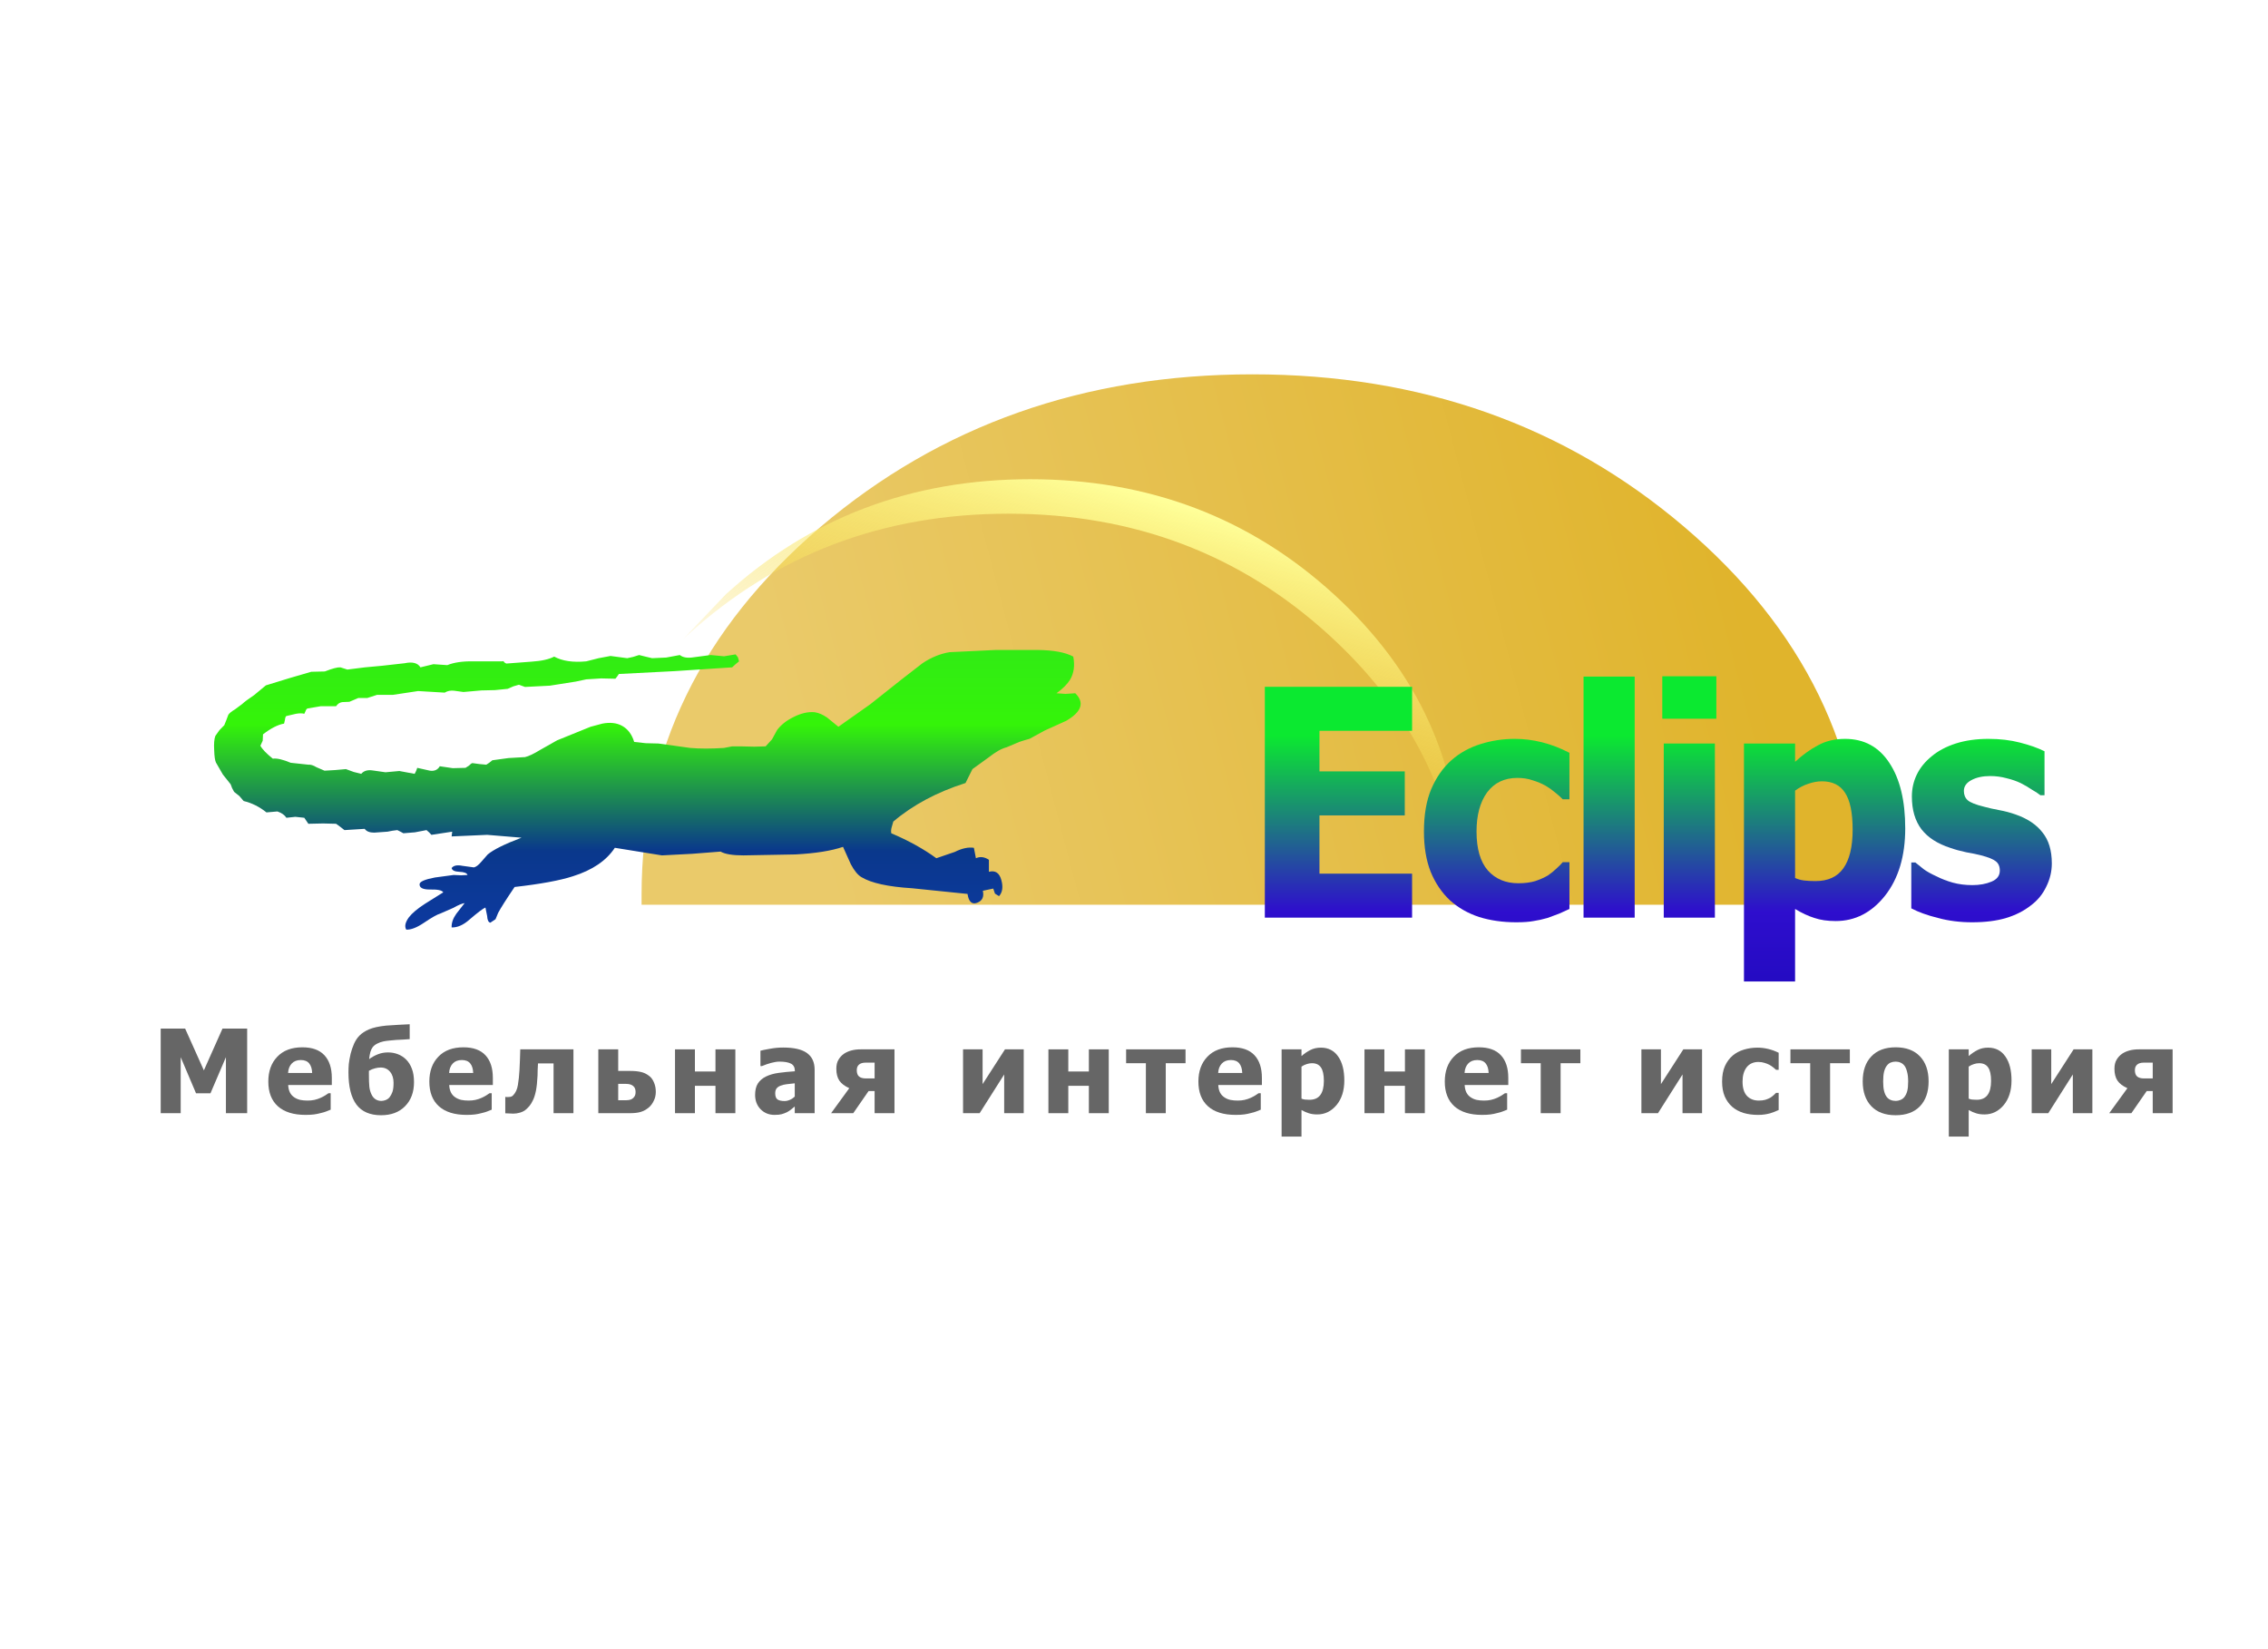 <?xml version="1.0" encoding="UTF-8"?> <svg xmlns="http://www.w3.org/2000/svg" xmlns:xlink="http://www.w3.org/1999/xlink" version="1.1" id="Layer_1" width="550px" height="400px" xml:space="preserve"> <filter id="filter5" x="-0.55" y="-0.55" width="2.303" height="2.334"> <feFlood result="black"></feFlood> <feComponentTransfer in="SourceGraphic"> <feFuncR type="linear" slope="0"></feFuncR> <feFuncG type="linear" slope="0"></feFuncG> <feFuncB type="linear" slope="0"></feFuncB> </feComponentTransfer> <feGaussianBlur stdDeviation="2 2"></feGaussianBlur> <feComposite in2="black" operator="arithmetic" k2="-1" k3="1"></feComposite> <feComponentTransfer result="1"> <feFuncR type="linear"></feFuncR> <feFuncG type="linear"></feFuncG> <feFuncB type="linear"></feFuncB> <feFuncA type="linear" slope="1"></feFuncA> </feComponentTransfer> <feComposite result="2" in="1" in2="SourceGraphic" operator="atop"></feComposite> <feComponentTransfer in="2"> <feFuncR type="linear" slope="0"></feFuncR> <feFuncG type="linear" slope="0"></feFuncG> <feFuncB type="linear" slope="0"></feFuncB> </feComponentTransfer> <feGaussianBlur stdDeviation="0.6 0.6"></feGaussianBlur> <feOffset dx="7.071" dy="7.071"></feOffset> <feComponentTransfer result="3"> <feFuncR type="linear"></feFuncR> <feFuncG type="linear"></feFuncG> <feFuncB type="linear"></feFuncB> <feFuncA type="linear" slope="0.301"></feFuncA> </feComponentTransfer> <feComposite result="4" in="2" in2="3" operator="over"></feComposite> </filter> <g style="filter:url(#filter5);"> <g id="PathID_1" transform="matrix(2.188, 0, 0, 2.188, 296.75, 148.05)" opacity="1"> <linearGradient id="LinearGradID_1" gradientUnits="userSpaceOnUse" gradientTransform="matrix(0.08, -0.021, 0.021, 0.08, 0, 0)" spreadMethod="pad" x1="-819.2" y1="0" x2="819.2" y2="0"> <stop offset="0.114" style="stop-color:#EACA6A;stop-opacity:1"></stop> <stop offset="0.894" style="stop-color:#E0B42C;stop-opacity:1"></stop> </linearGradient> <path style="fill:url(#LinearGradID_1) " d="M67.55 29.4L-67.75 29.4L-67.75 28.3Q-67.75 4.45 -47.9 -12.5Q-28 -29.4 -0.05 -29.4Q27.95 -29.4 47.8 -12.5Q67.7 4.45 67.7 28.3L67.55 29.4"></path> </g> <g id="PathID_2" transform="matrix(2.188, 0, 0, 2.188, 296.75, 148.05)" opacity="1"> </g> </g> <g id="PathID_3" transform="matrix(1.742, 0, 0, 1.742, 259.85, 164.75)" opacity="1"> <linearGradient id="LinearGradID_2" gradientUnits="userSpaceOnUse" gradientTransform="matrix(0.01, -0.043, 0.069, 0.02, -2.05, 8.35)" spreadMethod="pad" x1="-819.2" y1="0" x2="819.2" y2="0"> <stop offset="0.408" style="stop-color:#F4CC2F;stop-opacity:0"></stop> <stop offset="1" style="stop-color:#FFFF99;stop-opacity:1"></stop> </linearGradient> <path style="fill:url(#LinearGradID_2) " d="M-54.1 -5.55L-48.15 -11.8Q-30.55 -27.85 -5.75 -27.85Q19 -27.85 36.55 -11.8Q54.15 4.3 54.15 26.9L54.1 27.85Q51.75 8.35 35.85 -6.15Q17.35 -23.05 -8.8 -23.05Q-34.9 -23.05 -53.45 -6.15L-54.1 -5.55"></path> </g> <g id="PathID_4" transform="matrix(1.742, 0, 0, 1.742, 259.85, 164.75)" opacity="1"> </g> <g id="PathID_5" transform="matrix(0.551, 0, 0, 0.551, 36.85, 270)" opacity="1"> <path style="fill:#666666;fill-opacity:1" d="M41.9 0L32.55 0L32.55 -24.65L25.75 -8.75L19.4 -8.75L12.65 -24.65L12.65 0L3.85 0L3.85 -37.25L14.6 -37.25L22.85 -18.85L31.05 -37.25L41.9 -37.25L41.9 0"></path> </g> <g id="PathID_6" transform="matrix(0.551, 0, 0, 0.551, 36.85, 270)" opacity="1"> </g> <g id="PathID_7" transform="matrix(0.551, 0, 0, 0.551, 64.35, 270)" opacity="1"> <path style="fill:#666666;fill-opacity:1" d="M17.7 0.75Q9.75 0.75 5.5 -3.05Q1.3 -6.85 1.3 -13.9Q1.3 -20.75 5.25 -24.85Q9.2 -29 16.3 -29Q22.75 -29 26 -25.5Q29.25 -22 29.25 -15.55L29.25 -12.4L10.05 -12.4Q10.15 -10.4 10.85 -9.05Q11.55 -7.75 12.7 -7Q13.85 -6.2 15.35 -5.85Q16.85 -5.55 18.6 -5.55Q20.15 -5.55 21.6 -5.85Q23.1 -6.2 24.3 -6.75Q25.4 -7.25 26.3 -7.8L27.8 -8.8L28.75 -8.8L28.75 -1.55L26.75 -0.75Q25.9 -0.4 24.35 -0.05Q22.9 0.35 21.4 0.55Q19.9 0.75 17.7 0.75M20.6 -17.7Q20.5 -20.45 19.3 -21.9Q18.1 -23.4 15.6 -23.4Q13.05 -23.4 11.6 -21.85Q10.15 -20.3 10 -17.7L20.6 -17.7"></path> </g> <g id="PathID_8" transform="matrix(0.551, 0, 0, 0.551, 64.35, 270)" opacity="1"> </g> <g id="PathID_9" transform="matrix(0.551, 0, 0, 0.551, 83.4, 270)" opacity="1"> <path style="fill:#666666;fill-opacity:1" d="M27.4 -23.6Q29 -22 29.9 -19.6Q30.85 -17.2 30.85 -13.65Q30.85 -7.05 26.9 -3.05Q23 0.9 16.35 0.9Q9.05 0.9 5.5 -3.8Q2 -8.55 2 -17.95Q2 -19.8 2.15 -21.65Q2.35 -23.5 2.95 -26.15Q3.5 -28.35 4.45 -30.55Q5.45 -32.75 6.85 -34.15Q8.4 -35.75 11.05 -36.9Q13.75 -38.05 18.55 -38.55Q20.85 -38.75 23.95 -38.9L28.95 -39.15L28.95 -32.6L26.05 -32.4L23.05 -32.25L20.3 -32Q18.6 -31.85 17.4 -31.6Q15.95 -31.3 14.7 -30.65Q13.45 -30.05 12.65 -29.05Q12.05 -28.25 11.65 -26.95Q11.3 -25.7 11.1 -23.8Q12.95 -25.15 15 -25.95Q17.05 -26.75 19.4 -26.75Q21.75 -26.75 23.8 -25.95Q25.85 -25.15 27.4 -23.6M20.05 -6.95Q20.85 -7.95 21.35 -9.35Q21.85 -10.75 21.85 -13.35Q21.85 -16.4 20.3 -18.25Q18.75 -20.1 16.2 -20.1Q15 -20.1 13.7 -19.75Q12.4 -19.45 11 -18.65L11 -17.95L11 -17.1Q11 -13.5 11.2 -11.6Q11.4 -9.75 12.2 -8.15Q12.85 -6.8 13.95 -6.1Q15.05 -5.4 16.5 -5.4Q17.3 -5.4 18.3 -5.75Q19.35 -6.15 20.05 -6.95"></path> </g> <g id="PathID_10" transform="matrix(0.551, 0, 0, 0.551, 83.4, 270)" opacity="1"> </g> <g id="PathID_11" transform="matrix(0.551, 0, 0, 0.551, 103.4, 270)" opacity="1"> <path style="fill:#666666;fill-opacity:1" d="M17.7 0.75Q9.75 0.75 5.5 -3.05Q1.3 -6.85 1.3 -13.9Q1.3 -20.75 5.25 -24.85Q9.2 -29 16.3 -29Q22.75 -29 26 -25.5Q29.25 -22 29.25 -15.55L29.25 -12.4L10.05 -12.4Q10.15 -10.4 10.85 -9.05Q11.55 -7.75 12.7 -7Q13.85 -6.2 15.35 -5.85Q16.85 -5.55 18.6 -5.55Q20.15 -5.55 21.6 -5.85Q23.1 -6.2 24.3 -6.75Q25.4 -7.25 26.3 -7.8L27.8 -8.8L28.75 -8.8L28.75 -1.55L26.75 -0.75Q25.9 -0.4 24.35 -0.05Q22.9 0.35 21.4 0.55Q19.9 0.75 17.7 0.75M20.6 -17.7Q20.5 -20.45 19.3 -21.9Q18.1 -23.4 15.6 -23.4Q13.05 -23.4 11.6 -21.85Q10.15 -20.3 10 -17.7L20.6 -17.7"></path> </g> <g id="PathID_12" transform="matrix(0.551, 0, 0, 0.551, 103.4, 270)" opacity="1"> </g> <g id="PathID_13" transform="matrix(0.551, 0, 0, 0.551, 122.45, 270)" opacity="1"> <path style="fill:#666666;fill-opacity:1" d="M30.15 0L21.4 0L21.4 -21.9L14.55 -21.9L14.4 -18.95L14.35 -16.5Q14.15 -12.45 13.65 -9.9Q13.15 -7.4 12.35 -5.75Q11.6 -4.15 10.8 -3.2Q10.05 -2.3 9.1 -1.5Q8.25 -0.75 6.65 -0.25Q5.05 0.2 3.7 0.2L1.45 0.1L0.15 0.05L0.15 -7.15L0.4 -7.15L0.7 -7.1L1.2 -7.1L2.45 -7.2Q3.1 -7.35 3.5 -7.75Q5.25 -9.5 5.7 -12.4Q6.2 -15.35 6.4 -19L6.6 -23.4L6.75 -28.1L30.15 -28.1L30.15 0"></path> </g> <g id="PathID_14" transform="matrix(0.551, 0, 0, 0.551, 122.45, 270)" opacity="1"> </g> <g id="PathID_15" transform="matrix(0.551, 0, 0, 0.551, 143.25, 270)" opacity="1"> <path style="fill:#666666;fill-opacity:1" d="M28.65 -9.4Q28.65 -7.25 27.75 -5.45Q26.9 -3.65 25.55 -2.5Q23.85 -1.1 22 -0.55Q20.2 0 17.15 0L3.35 0L3.35 -28.1L12.1 -28.1L12.1 -18.6L17.2 -18.6Q20.2 -18.6 22.05 -18.15Q23.95 -17.75 25.6 -16.5Q27.1 -15.4 27.85 -13.5Q28.65 -11.65 28.65 -9.4M19 -7Q19.45 -7.55 19.6 -8.1Q19.75 -8.7 19.75 -9.35Q19.75 -11.15 18.65 -12Q17.6 -12.9 15.55 -12.9L12.1 -12.9L12.1 -5.7L15.55 -5.7Q16.9 -5.7 17.75 -6.05Q18.6 -6.45 19 -7"></path> </g> <g id="PathID_16" transform="matrix(0.551, 0, 0, 0.551, 143.25, 270)" opacity="1"> </g> <g id="PathID_17" transform="matrix(0.551, 0, 0, 0.551, 161.85, 270)" opacity="1"> <path style="fill:#666666;fill-opacity:1" d="M29.9 0L21.15 0L21.15 -12.05L12.1 -12.05L12.1 0L3.35 0L3.35 -28.1L12.1 -28.1L12.1 -18.35L21.15 -18.35L21.15 -28.1L29.9 -28.1L29.9 0"></path> </g> <g id="PathID_18" transform="matrix(0.551, 0, 0, 0.551, 161.85, 270)" opacity="1"> </g> <g id="PathID_19" transform="matrix(0.551, 0, 0, 0.551, 182.4, 270)" opacity="1"> <path style="fill:#666666;fill-opacity:1" d="M18.75 -7.3L18.75 -13.15L15.15 -12.75Q13.8 -12.6 12.5 -12.1Q11.4 -11.7 10.75 -10.9Q10.15 -10.1 10.15 -8.75Q10.15 -6.8 11.15 -6.05Q12.2 -5.35 14.25 -5.35Q15.4 -5.35 16.55 -5.85Q17.75 -6.35 18.75 -7.3M18.75 -2.95L17.1 -1.6Q16.4 -1 15.25 -0.4Q14.05 0.15 12.95 0.45Q11.85 0.75 9.85 0.75Q6.15 0.75 3.7 -1.75Q1.3 -4.25 1.3 -8.05Q1.3 -11.15 2.5 -13.05Q3.75 -15 6.1 -16.15Q8.45 -17.3 11.7 -17.75Q15 -18.2 18.8 -18.45L18.8 -18.6Q18.8 -20.9 17.1 -21.8Q15.4 -22.7 12 -22.7Q10.45 -22.7 8.4 -22.15Q6.35 -21.6 4.35 -20.75L3.65 -20.75L3.65 -27.5Q4.9 -27.85 7.8 -28.35Q10.7 -28.9 13.65 -28.9Q20.85 -28.9 24.15 -26.45Q27.5 -24.05 27.5 -19.1L27.5 0L18.75 0L18.75 -2.95"></path> </g> <g id="PathID_20" transform="matrix(0.551, 0, 0, 0.551, 182.4, 270)" opacity="1"> </g> <g id="PathID_21" transform="matrix(0.551, 0, 0, 0.551, 201.6, 270)" opacity="1"> <path style="fill:#666666;fill-opacity:1" d="M27.8 0L19.05 0L19.05 -9.75L16.4 -9.75L9.65 0L-0.1 0L7.9 -11Q4.9 -12.35 3.55 -14.3Q2.2 -16.3 2.2 -19.55Q2.2 -21.9 3.1 -23.45Q4 -25.05 5.55 -26.15Q6.95 -27.1 8.8 -27.6Q10.65 -28.1 12.95 -28.1L27.8 -28.1L27.8 0M19.05 -15.3L19.05 -22.25L15.05 -22.25Q13.2 -22.25 12.2 -21.4Q11.2 -20.55 11.2 -18.95Q11.2 -17 12.2 -16.15Q13.2 -15.3 15.2 -15.3L19.05 -15.3"></path> </g> <g id="PathID_22" transform="matrix(0.551, 0, 0, 0.551, 201.6, 270)" opacity="1"> </g> <g id="PathID_23" transform="matrix(0.551, 0, 0, 0.551, 231.7, 270)" opacity="1"> <path style="fill:#666666;fill-opacity:1" d="M30.05 0L21.45 0L21.45 -17.05L10.65 0L3.35 0L3.35 -28.1L11.95 -28.1L11.95 -12.8L21.8 -28.1L30.05 -28.1L30.05 0"></path> </g> <g id="PathID_24" transform="matrix(0.551, 0, 0, 0.551, 231.7, 270)" opacity="1"> </g> <g id="PathID_25" transform="matrix(0.551, 0, 0, 0.551, 252.4, 270)" opacity="1"> <path style="fill:#666666;fill-opacity:1" d="M29.9 0L21.15 0L21.15 -12.05L12.1 -12.05L12.1 0L3.35 0L3.35 -28.1L12.1 -28.1L12.1 -18.35L21.15 -18.35L21.15 -28.1L29.9 -28.1L29.9 0"></path> </g> <g id="PathID_26" transform="matrix(0.551, 0, 0, 0.551, 252.4, 270)" opacity="1"> </g> <g id="PathID_27" transform="matrix(0.551, 0, 0, 0.551, 272.95, 270)" opacity="1"> <path style="fill:#666666;fill-opacity:1" d="M26.4 -22L17.7 -22L17.7 0L8.95 0L8.95 -22L0.25 -22L0.25 -28.1L26.4 -28.1L26.4 -22"></path> </g> <g id="PathID_28" transform="matrix(0.551, 0, 0, 0.551, 272.95, 270)" opacity="1"> </g> <g id="PathID_29" transform="matrix(0.551, 0, 0, 0.551, 289.9, 270)" opacity="1"> <path style="fill:#666666;fill-opacity:1" d="M17.7 0.75Q9.75 0.75 5.5 -3.05Q1.3 -6.85 1.3 -13.9Q1.3 -20.75 5.25 -24.85Q9.2 -29 16.3 -29Q22.75 -29 26 -25.5Q29.25 -22 29.25 -15.55L29.25 -12.4L10.05 -12.4Q10.15 -10.4 10.85 -9.05Q11.55 -7.75 12.7 -7Q13.85 -6.2 15.35 -5.85Q16.85 -5.55 18.6 -5.55Q20.15 -5.55 21.6 -5.85Q23.1 -6.2 24.3 -6.75Q25.4 -7.25 26.3 -7.8L27.8 -8.8L28.75 -8.8L28.75 -1.55L26.75 -0.75Q25.9 -0.4 24.35 -0.05Q22.9 0.35 21.4 0.55Q19.9 0.75 17.7 0.75M20.6 -17.7Q20.5 -20.45 19.3 -21.9Q18.1 -23.4 15.6 -23.4Q13.05 -23.4 11.6 -21.85Q10.15 -20.3 10 -17.7L20.6 -17.7"></path> </g> <g id="PathID_30" transform="matrix(0.551, 0, 0, 0.551, 289.9, 270)" opacity="1"> </g> <g id="PathID_31" transform="matrix(0.551, 0, 0, 0.551, 308.95, 270)" opacity="1"> <path style="fill:#666666;fill-opacity:1" d="M30.95 -14.4Q30.95 -7.7 27.5 -3.55Q24.05 0.55 19.05 0.55Q16.95 0.55 15.4 0.05Q13.85 -0.4 12.1 -1.4L12.1 10.3L3.35 10.3L3.35 -28.1L12.1 -28.1L12.1 -25.15Q14 -26.8 16 -27.8Q18 -28.85 20.65 -28.85Q25.55 -28.85 28.25 -24.95Q30.95 -21.1 30.95 -14.4M21.95 -14.2Q21.95 -18.3 20.65 -20.15Q19.4 -22 16.7 -22Q15.55 -22 14.35 -21.6Q13.2 -21.25 12.1 -20.5L12.1 -6.4Q12.8 -6.1 13.6 -6Q14.45 -5.9 15.6 -5.9Q18.8 -5.9 20.35 -7.95Q21.95 -10.05 21.95 -14.2"></path> </g> <g id="PathID_32" transform="matrix(0.551, 0, 0, 0.551, 308.95, 270)" opacity="1"> </g> <g id="PathID_33" transform="matrix(0.551, 0, 0, 0.551, 329.05, 270)" opacity="1"> <path style="fill:#666666;fill-opacity:1" d="M29.9 0L21.15 0L21.15 -12.05L12.1 -12.05L12.1 0L3.35 0L3.35 -28.1L12.1 -28.1L12.1 -18.35L21.15 -18.35L21.15 -28.1L29.9 -28.1L29.9 0"></path> </g> <g id="PathID_34" transform="matrix(0.551, 0, 0, 0.551, 329.05, 270)" opacity="1"> </g> <g id="PathID_35" transform="matrix(0.551, 0, 0, 0.551, 349.65, 270)" opacity="1"> <path style="fill:#666666;fill-opacity:1" d="M17.7 0.75Q9.75 0.75 5.5 -3.05Q1.3 -6.85 1.3 -13.9Q1.3 -20.75 5.25 -24.85Q9.2 -29 16.3 -29Q22.75 -29 26 -25.5Q29.25 -22 29.25 -15.55L29.25 -12.4L10.05 -12.4Q10.15 -10.4 10.85 -9.05Q11.55 -7.75 12.7 -7Q13.85 -6.2 15.35 -5.85Q16.85 -5.55 18.6 -5.55Q20.15 -5.55 21.6 -5.85Q23.1 -6.2 24.3 -6.75Q25.4 -7.25 26.3 -7.8L27.8 -8.8L28.75 -8.8L28.75 -1.55L26.75 -0.75Q25.9 -0.4 24.35 -0.05Q22.9 0.35 21.4 0.55Q19.9 0.75 17.7 0.75M20.6 -17.7Q20.5 -20.45 19.3 -21.9Q18.1 -23.4 15.6 -23.4Q13.05 -23.4 11.6 -21.85Q10.15 -20.3 10 -17.7L20.6 -17.7"></path> </g> <g id="PathID_36" transform="matrix(0.551, 0, 0, 0.551, 349.65, 270)" opacity="1"> </g> <g id="PathID_37" transform="matrix(0.551, 0, 0, 0.551, 368.7, 270)" opacity="1"> <path style="fill:#666666;fill-opacity:1" d="M26.4 -22L17.7 -22L17.7 0L8.95 0L8.95 -22L0.25 -22L0.25 -28.1L26.4 -28.1L26.4 -22"></path> </g> <g id="PathID_38" transform="matrix(0.551, 0, 0, 0.551, 368.7, 270)" opacity="1"> </g> <g id="PathID_39" transform="matrix(0.551, 0, 0, 0.551, 396.2, 270)" opacity="1"> <path style="fill:#666666;fill-opacity:1" d="M30.05 0L21.45 0L21.45 -17.05L10.65 0L3.35 0L3.35 -28.1L11.95 -28.1L11.95 -12.8L21.8 -28.1L30.05 -28.1L30.05 0"></path> </g> <g id="PathID_40" transform="matrix(0.551, 0, 0, 0.551, 396.2, 270)" opacity="1"> </g> <g id="PathID_41" transform="matrix(0.551, 0, 0, 0.551, 416.9, 270)" opacity="1"> <path style="fill:#666666;fill-opacity:1" d="M17.1 0.75Q13.65 0.75 10.75 -0.1Q7.85 -1 5.75 -2.8Q3.65 -4.65 2.45 -7.4Q1.3 -10.15 1.3 -13.9Q1.3 -17.95 2.55 -20.75Q3.85 -23.6 6 -25.4Q8.1 -27.15 10.95 -28Q13.8 -28.85 16.85 -28.85Q19.2 -28.85 21.5 -28.3Q23.85 -27.75 26.2 -26.6L26.2 -19.1L25.05 -19.1Q24.55 -19.6 23.75 -20.2Q23 -20.8 22.1 -21.3Q21.15 -21.8 19.95 -22.15Q18.75 -22.55 17.3 -22.55Q13.95 -22.55 12.1 -20.2Q10.3 -17.85 10.3 -13.9Q10.3 -9.7 12.25 -7.6Q14.2 -5.55 17.45 -5.55Q19.1 -5.55 20.35 -5.9Q21.6 -6.3 22.5 -6.8Q23.35 -7.35 23.95 -7.9Q24.6 -8.45 25.05 -8.95L26.2 -8.95L26.2 -1.4L24.45 -0.65L22.45 0.05Q21.15 0.4 20.05 0.55Q18.95 0.75 17.1 0.75"></path> </g> <g id="PathID_42" transform="matrix(0.551, 0, 0, 0.551, 416.9, 270)" opacity="1"> </g> <g id="PathID_43" transform="matrix(0.551, 0, 0, 0.551, 434.05, 270)" opacity="1"> <path style="fill:#666666;fill-opacity:1" d="M26.4 -22L17.7 -22L17.7 0L8.95 0L8.95 -22L0.25 -22L0.25 -28.1L26.4 -28.1L26.4 -22"></path> </g> <g id="PathID_44" transform="matrix(0.551, 0, 0, 0.551, 434.05, 270)" opacity="1"> </g> <g id="PathID_45" transform="matrix(0.551, 0, 0, 0.551, 451, 270)" opacity="1"> <path style="fill:#666666;fill-opacity:1" d="M30.3 -14Q30.3 -7.05 26.5 -3.05Q22.7 0.9 15.8 0.9Q8.9 0.9 5.1 -3.05Q1.3 -7.05 1.3 -14Q1.3 -21.05 5.1 -25Q8.9 -29 15.8 -29Q22.7 -29 26.5 -25Q30.3 -21 30.3 -14M21.3 -13.95Q21.3 -16.45 20.85 -18.1Q20.45 -19.8 19.75 -20.8Q18.95 -21.85 17.95 -22.25Q17 -22.7 15.8 -22.7Q14.6 -22.7 13.65 -22.3Q12.7 -21.95 11.9 -20.9Q11.15 -19.95 10.7 -18.25Q10.3 -16.55 10.3 -13.95Q10.3 -11.4 10.7 -9.8Q11.1 -8.2 11.8 -7.25Q12.5 -6.3 13.55 -5.85Q14.6 -5.4 15.85 -5.4Q16.9 -5.4 17.95 -5.85Q19.05 -6.3 19.7 -7.2Q20.5 -8.25 20.9 -9.75Q21.3 -11.3 21.3 -13.95"></path> </g> <g id="PathID_46" transform="matrix(0.551, 0, 0, 0.551, 451, 270)" opacity="1"> </g> <g id="PathID_47" transform="matrix(0.551, 0, 0, 0.551, 470.75, 270)" opacity="1"> <path style="fill:#666666;fill-opacity:1" d="M30.95 -14.4Q30.95 -7.7 27.5 -3.55Q24.05 0.55 19.05 0.55Q16.95 0.55 15.4 0.05Q13.85 -0.4 12.1 -1.4L12.1 10.3L3.35 10.3L3.35 -28.1L12.1 -28.1L12.1 -25.15Q14 -26.8 16 -27.8Q18 -28.85 20.65 -28.85Q25.55 -28.85 28.25 -24.95Q30.95 -21.1 30.95 -14.4M21.95 -14.2Q21.95 -18.3 20.65 -20.15Q19.4 -22 16.7 -22Q15.55 -22 14.35 -21.6Q13.2 -21.25 12.1 -20.5L12.1 -6.4Q12.8 -6.1 13.6 -6Q14.45 -5.9 15.6 -5.9Q18.8 -5.9 20.35 -7.95Q21.95 -10.05 21.95 -14.2"></path> </g> <g id="PathID_48" transform="matrix(0.551, 0, 0, 0.551, 470.75, 270)" opacity="1"> </g> <g id="PathID_49" transform="matrix(0.551, 0, 0, 0.551, 490.85, 270)" opacity="1"> <path style="fill:#666666;fill-opacity:1" d="M30.05 0L21.45 0L21.45 -17.05L10.65 0L3.35 0L3.35 -28.1L11.95 -28.1L11.95 -12.8L21.8 -28.1L30.05 -28.1L30.05 0"></path> </g> <g id="PathID_50" transform="matrix(0.551, 0, 0, 0.551, 490.85, 270)" opacity="1"> </g> <g id="PathID_51" transform="matrix(0.551, 0, 0, 0.551, 511.55, 270)" opacity="1"> <path style="fill:#666666;fill-opacity:1" d="M27.8 0L19.05 0L19.05 -9.75L16.4 -9.75L9.65 0L-0.1 0L7.9 -11Q4.9 -12.35 3.55 -14.3Q2.2 -16.3 2.2 -19.55Q2.2 -21.9 3.1 -23.45Q4 -25.05 5.55 -26.15Q6.95 -27.1 8.8 -27.6Q10.65 -28.1 12.95 -28.1L27.8 -28.1L27.8 0M19.05 -15.3L19.05 -22.25L15.05 -22.25Q13.2 -22.25 12.2 -21.4Q11.2 -20.55 11.2 -18.95Q11.2 -17 12.2 -16.15Q13.2 -15.3 15.2 -15.3L19.05 -15.3"></path> </g> <g id="PathID_52" transform="matrix(0.551, 0, 0, 0.551, 511.55, 270)" opacity="1"> </g> <filter id="filter10" x="-0.55" y="-0.55" width="2.313" height="2.348"> <feFlood result="black"></feFlood> <feComponentTransfer in="SourceGraphic"> <feFuncR type="linear" slope="0"></feFuncR> <feFuncG type="linear" slope="0"></feFuncG> <feFuncB type="linear" slope="0"></feFuncB> </feComponentTransfer> <feGaussianBlur stdDeviation="2 2"></feGaussianBlur> <feComposite in2="black" operator="arithmetic" k2="-1" k3="1"></feComposite> <feComponentTransfer result="6"> <feFuncR type="linear"></feFuncR> <feFuncG type="linear"></feFuncG> <feFuncB type="linear"></feFuncB> <feFuncA type="linear" slope="1"></feFuncA> </feComponentTransfer> <feComposite result="7" in="6" in2="SourceGraphic" operator="atop"></feComposite> <feComponentTransfer in="7"> <feFuncR type="linear" slope="0"></feFuncR> <feFuncG type="linear" slope="0"></feFuncG> <feFuncB type="linear" slope="0"></feFuncB> </feComponentTransfer> <feGaussianBlur stdDeviation="0.6 0.6"></feGaussianBlur> <feOffset dx="7.071" dy="7.071"></feOffset> <feComponentTransfer result="8"> <feFuncR type="linear"></feFuncR> <feFuncG type="linear"></feFuncG> <feFuncB type="linear"></feFuncB> <feFuncA type="linear" slope="0.301"></feFuncA> </feComponentTransfer> <feComposite result="9" in="7" in2="8" operator="over"></feComposite> </filter> <g style="filter:url(#filter10);"> <g id="PathID_53" transform="matrix(1.417, 0, 0, 1.503, 294.2, 215.5)" opacity="1"> <linearGradient id="LinearGradID_3" gradientUnits="userSpaceOnUse" gradientTransform="matrix(-3.59253e-009, 0.082, -0.03, -1.31362e-009, 71.15, -14.4)" spreadMethod="pad" x1="-819.2" y1="0" x2="819.2" y2="0"> <stop offset="0.388" style="stop-color:#0BE930;stop-opacity:1"></stop> <stop offset="0.6" style="stop-color:#2E0ECD;stop-opacity:1"></stop> <stop offset="1" style="stop-color:#00009B;stop-opacity:1"></stop> <stop offset="1" style="stop-color:#2E0ECD;stop-opacity:1"></stop> </linearGradient> <path style="fill:url(#LinearGradID_3) " d="M3.85 0L3.85 -37.25L29.05 -37.25L29.05 -30.15L13.2 -30.15L13.2 -23.6L27.8 -23.6L27.8 -16.5L13.2 -16.5L13.2 -7.1L29.05 -7.1L29.05 0L3.85 0"></path> </g> <g id="PathID_54" transform="matrix(1.417, 0, 0, 1.503, 294.2, 215.5)" opacity="1"> </g> <g id="PathID_55" transform="matrix(1.417, 0, 0, 1.503, 336.4, 215.5)" opacity="1"> <linearGradient id="LinearGradID_4" gradientUnits="userSpaceOnUse" gradientTransform="matrix(-3.59253e-009, 0.082, -0.03, -1.31362e-009, 41.4, -14.4)" spreadMethod="pad" x1="-819.2" y1="0" x2="819.2" y2="0"> <stop offset="0.388" style="stop-color:#0BE930;stop-opacity:1"></stop> <stop offset="0.6" style="stop-color:#2E0ECD;stop-opacity:1"></stop> <stop offset="1" style="stop-color:#00009B;stop-opacity:1"></stop> <stop offset="1" style="stop-color:#2E0ECD;stop-opacity:1"></stop> </linearGradient> <path style="fill:url(#LinearGradID_4) " d="M17.1 0.75Q13.65 0.75 10.75 -0.1Q7.85 -1 5.75 -2.8Q3.65 -4.65 2.45 -7.4Q1.3 -10.15 1.3 -13.9Q1.3 -17.95 2.55 -20.75Q3.85 -23.6 6 -25.4Q8.1 -27.15 10.95 -28Q13.8 -28.85 16.85 -28.85Q19.2 -28.85 21.5 -28.3Q23.85 -27.75 26.2 -26.6L26.2 -19.1L25.05 -19.1Q24.55 -19.6 23.75 -20.2Q23 -20.8 22.1 -21.3Q21.15 -21.8 19.95 -22.15Q18.75 -22.55 17.3 -22.55Q13.95 -22.55 12.1 -20.2Q10.3 -17.85 10.3 -13.9Q10.3 -9.7 12.25 -7.6Q14.2 -5.55 17.45 -5.55Q19.1 -5.55 20.35 -5.9Q21.6 -6.3 22.5 -6.8Q23.35 -7.35 23.95 -7.9Q24.6 -8.45 25.05 -8.95L26.2 -8.95L26.2 -1.4L24.45 -0.65L22.45 0.05Q21.15 0.4 20.05 0.55Q18.95 0.75 17.1 0.75"></path> </g> <g id="PathID_56" transform="matrix(1.417, 0, 0, 1.503, 336.4, 215.5)" opacity="1"> </g> <g id="PathID_57" transform="matrix(1.417, 0, 0, 1.503, 372.2, 215.5)" opacity="1"> <linearGradient id="LinearGradID_5" gradientUnits="userSpaceOnUse" gradientTransform="matrix(-3.59253e-009, 0.082, -0.03, -1.31362e-009, 16.15, -14.4)" spreadMethod="pad" x1="-819.2" y1="0" x2="819.2" y2="0"> <stop offset="0.388" style="stop-color:#0BE930;stop-opacity:1"></stop> <stop offset="0.6" style="stop-color:#2E0ECD;stop-opacity:1"></stop> <stop offset="1" style="stop-color:#00009B;stop-opacity:1"></stop> <stop offset="1" style="stop-color:#2E0ECD;stop-opacity:1"></stop> </linearGradient> <path style="fill:url(#LinearGradID_5) " d="M12.1 0L3.35 0L3.35 -38.9L12.1 -38.9L12.1 0"></path> </g> <g id="PathID_58" transform="matrix(1.417, 0, 0, 1.503, 372.2, 215.5)" opacity="1"> </g> <g id="PathID_59" transform="matrix(1.417, 0, 0, 1.503, 391.65, 215.5)" opacity="1"> <linearGradient id="LinearGradID_6" gradientUnits="userSpaceOnUse" gradientTransform="matrix(-3.59253e-009, 0.082, -0.03, -1.31362e-009, 2.4, -14.4)" spreadMethod="pad" x1="-819.2" y1="0" x2="819.2" y2="0"> <stop offset="0.388" style="stop-color:#0BE930;stop-opacity:1"></stop> <stop offset="0.6" style="stop-color:#2E0ECD;stop-opacity:1"></stop> <stop offset="1" style="stop-color:#00009B;stop-opacity:1"></stop> <stop offset="1" style="stop-color:#2E0ECD;stop-opacity:1"></stop> </linearGradient> <path style="fill:url(#LinearGradID_6) " d="M12.1 0L3.35 0L3.35 -28.1L12.1 -28.1L12.1 0M12.35 -32.1L3.1 -32.1L3.1 -38.95L12.35 -38.95L12.35 -32.1"></path> </g> <g id="PathID_60" transform="matrix(1.417, 0, 0, 1.503, 391.65, 215.5)" opacity="1"> </g> <g id="PathID_61" transform="matrix(1.417, 0, 0, 1.503, 411.1, 215.5)" opacity="1"> <linearGradient id="LinearGradID_7" gradientUnits="userSpaceOnUse" gradientTransform="matrix(-3.59253e-009, 0.082, -0.03, -1.31362e-009, -11.3, -14.4)" spreadMethod="pad" x1="-819.2" y1="0" x2="819.2" y2="0"> <stop offset="0.388" style="stop-color:#0BE930;stop-opacity:1"></stop> <stop offset="0.6" style="stop-color:#2E0ECD;stop-opacity:1"></stop> <stop offset="1" style="stop-color:#00009B;stop-opacity:1"></stop> <stop offset="1" style="stop-color:#2E0ECD;stop-opacity:1"></stop> </linearGradient> <path style="fill:url(#LinearGradID_7) " d="M30.95 -14.4Q30.95 -7.7 27.5 -3.55Q24.05 0.55 19.05 0.55Q16.95 0.55 15.4 0.05Q13.85 -0.4 12.1 -1.4L12.1 10.3L3.35 10.3L3.35 -28.1L12.1 -28.1L12.1 -25.15Q14 -26.8 16 -27.8Q18 -28.85 20.65 -28.85Q25.55 -28.85 28.25 -24.95Q30.95 -21.1 30.95 -14.4M21.95 -14.2Q21.95 -18.3 20.65 -20.15Q19.4 -22 16.7 -22Q15.55 -22 14.35 -21.6Q13.2 -21.25 12.1 -20.5L12.1 -6.4Q12.8 -6.1 13.6 -6Q14.45 -5.9 15.6 -5.9Q18.8 -5.9 20.35 -7.95Q21.95 -10.05 21.95 -14.2"></path> </g> <g id="PathID_62" transform="matrix(1.417, 0, 0, 1.503, 411.1, 215.5)" opacity="1"> </g> <g id="PathID_63" transform="matrix(1.417, 0, 0, 1.503, 454.3, 215.5)" opacity="1"> <linearGradient id="LinearGradID_8" gradientUnits="userSpaceOnUse" gradientTransform="matrix(-3.59253e-009, 0.082, -0.03, -1.31362e-009, -41.75, -14.4)" spreadMethod="pad" x1="-819.2" y1="0" x2="819.2" y2="0"> <stop offset="0.388" style="stop-color:#0BE930;stop-opacity:1"></stop> <stop offset="0.6" style="stop-color:#2E0ECD;stop-opacity:1"></stop> <stop offset="1" style="stop-color:#00009B;stop-opacity:1"></stop> <stop offset="1" style="stop-color:#2E0ECD;stop-opacity:1"></stop> </linearGradient> <path style="fill:url(#LinearGradID_8) " d="M11.9 0.75Q8.8 0.75 6.05 0.05Q3.3 -0.6 1.5 -1.5L1.5 -8.9L2.2 -8.9L3.65 -7.8Q4.45 -7.25 5.85 -6.65Q7.1 -6.05 8.6 -5.65Q10.15 -5.25 11.95 -5.25Q13.8 -5.25 15.2 -5.8Q16.65 -6.35 16.65 -7.6Q16.65 -8.6 15.95 -9.1Q15.3 -9.6 13.45 -10.05Q12.45 -10.3 10.9 -10.55Q9.4 -10.85 8.2 -11.25Q4.9 -12.25 3.25 -14.25Q1.6 -16.3 1.6 -19.55Q1.6 -21.45 2.45 -23.1Q3.3 -24.75 5 -26.05Q6.65 -27.35 9.1 -28.1Q11.6 -28.85 14.7 -28.85Q17.65 -28.85 20.1 -28.25Q22.6 -27.65 24.3 -26.85L24.3 -19.75L23.6 -19.75Q23.15 -20.1 22.15 -20.65Q21.2 -21.25 20.25 -21.7Q19.15 -22.2 17.8 -22.5Q16.45 -22.85 15 -22.85Q13.1 -22.85 11.8 -22.2Q10.5 -21.55 10.5 -20.45Q10.5 -19.5 11.15 -18.95Q11.8 -18.4 13.95 -17.9Q15.1 -17.6 16.55 -17.35Q18 -17.1 19.35 -16.65Q22.4 -15.65 23.95 -13.75Q25.55 -11.9 25.55 -8.75Q25.55 -6.8 24.6 -5Q23.7 -3.2 22 -2Q20.2 -0.65 17.75 0.05Q15.3 0.75 11.9 0.75"></path> </g> <g id="PathID_64" transform="matrix(1.417, 0, 0, 1.503, 454.3, 215.5)" opacity="1"> </g> </g> <filter id="filter15" x="-0.55" y="-0.55" width="2.313" height="2.385"> <feFlood result="black"></feFlood> <feComponentTransfer in="SourceGraphic"> <feFuncR type="linear" slope="0"></feFuncR> <feFuncG type="linear" slope="0"></feFuncG> <feFuncB type="linear" slope="0"></feFuncB> </feComponentTransfer> <feGaussianBlur stdDeviation="2 2"></feGaussianBlur> <feComposite in2="black" operator="arithmetic" k2="-1" k3="1"></feComposite> <feComponentTransfer result="11"> <feFuncR type="linear"></feFuncR> <feFuncG type="linear"></feFuncG> <feFuncB type="linear"></feFuncB> <feFuncA type="linear" slope="1"></feFuncA> </feComponentTransfer> <feComposite result="12" in="11" in2="SourceGraphic" operator="atop"></feComposite> <feComponentTransfer in="12"> <feFuncR type="linear" slope="0"></feFuncR> <feFuncG type="linear" slope="0"></feFuncG> <feFuncB type="linear" slope="0"></feFuncB> </feComponentTransfer> <feGaussianBlur stdDeviation="0.6 0.6"></feGaussianBlur> <feOffset dx="7.071" dy="7.071"></feOffset> <feComponentTransfer result="13"> <feFuncR type="linear"></feFuncR> <feFuncG type="linear"></feFuncG> <feFuncB type="linear"></feFuncB> <feFuncA type="linear" slope="0.301"></feFuncA> </feComponentTransfer> <feComposite result="14" in="12" in2="13" operator="over"></feComposite> </filter> <g style="filter:url(#filter15);"> <g id="PathID_65" transform="matrix(1.401, 0, 0, 1.533, 44.8, 150.5)" opacity="1"> <linearGradient id="LinearGradID_9" gradientUnits="userSpaceOnUse" gradientTransform="matrix(-3.9979e-009, 0.091, -0.091, -3.9979e-009, 74.95, 22.15)" spreadMethod="pad" x1="-819.2" y1="0" x2="819.2" y2="0"> <stop offset="0" style="stop-color:#27C449;stop-opacity:1"></stop> <stop offset="0.431" style="stop-color:#34F409;stop-opacity:1"></stop> <stop offset="0.565" style="stop-color:#0A388C;stop-opacity:1"></stop> <stop offset="1" style="stop-color:#193EF4;stop-opacity:1"></stop> <stop offset="1" style="stop-color:#0938B9;stop-opacity:1"></stop> <stop offset="1" style="stop-color:#0A2DAB;stop-opacity:1"></stop> <stop offset="1" style="stop-color:#0C249F;stop-opacity:1"></stop> <stop offset="1" style="stop-color:#9C0E55;stop-opacity:1"></stop> </linearGradient> <path style="fill:url(#LinearGradID_9) " d="M147.55 11.25L143.8 12.8L141.2 14.1L140.25 14.35L139.4 14.6L137.2 15.45Q135.9 15.75 134.1 17.05L131.3 18.9L130.1 21.1Q122.7 23.25 117.6 27.2L117.35 28Q117.15 28.55 117.25 29.05Q121.75 30.8 125.05 33L128.25 32Q130.1 31.15 131.55 31.35L131.9 33Q133 32.55 134.15 33.25L134.15 35.15Q135.8 34.75 136.3 36.45Q136.8 38.1 135.9 39L135.2 38.6L134.9 37.8L133.1 38.15Q133.45 39.6 132.1 40.05Q130.75 40.5 130.45 38.65L120.85 37.75Q114.65 37.4 112.1 36Q111.15 35.5 110.25 33.95L108.9 31.2Q105.85 32.15 100.65 32.4L91.65 32.55Q88.85 32.55 87.7 31.95L82.8 32.3L77.55 32.55L69.4 31.35Q67.2 34.4 62.15 35.85Q58.8 36.85 52.05 37.55Q49.9 40.45 49.2 41.65L48.75 42.65L47.85 43.2Q47.35 43.1 47.3 42.15L47 40.8Q46.35 41.05 44.25 42.7Q42.65 44 41.15 43.95Q41.1 42.9 41.95 41.8L43.4 40.1Q42.7 40.2 41.45 40.85L39.2 41.75Q38.4 41.95 36.3 43.25Q34.5 44.35 33.3 44.3Q32.8 43.55 33.75 42.35Q34.6 41.35 36.55 40.2L39.7 38.4Q39.4 37.9 37.35 37.95Q35.55 37.95 35.6 37.1Q35.65 36.5 38.25 36.05L41.5 35.65L42.8 35.7L43.9 35.65Q43.75 35.2 42.5 35.15Q41.25 35.1 41.15 34.55Q41.65 33.95 43 34.2L45 34.45Q45.55 34.35 46.25 33.6L47.4 32.4Q48.9 31.25 53.25 29.75L47.3 29.3L41.15 29.55L41.25 28.8L37.65 29.3L37.3 28.95L36.8 28.55L34.8 28.9L32.8 29.05L32.3 28.8L31.75 28.55L30.9 28.65L30.05 28.8L27.75 28.95Q26.55 28.95 26.1 28.35L22.6 28.55L21.9 28.05L21.15 27.55L18.9 27.5L16.35 27.55L15.65 26.6L14.1 26.45L12.55 26.6Q12.1 25.95 11 25.6L9.1 25.75Q7.25 24.4 5.15 23.95L4.4 23.15L3.5 22.5L3.15 21.9L2.9 21.3L1.55 19.75L0.35 17.85Q0.1 17.35 0.05 15.9Q-0.05 14.4 0.25 13.65L0.95 12.75L1.8 11.95L2.15 11.15L2.5 10.3Q2.8 9.9 3.65 9.45L4.9 8.6Q5.4 8.15 6.95 7.2L9 5.65L13.1 4.5L16.85 3.5L19.2 3.45Q21.15 2.75 21.9 2.8L23.1 3.15L26.15 2.8L29.1 2.55L33 2.15Q35.05 1.75 35.75 2.8L38 2.3L40.4 2.45Q42.15 1.8 44.95 1.85L49.9 1.85Q50.15 1.75 50.25 2L50.6 2.2L54.95 1.9Q57.55 1.75 58.9 1.1Q61 2.15 64.45 1.85L66.6 1.35L68.65 1L71.55 1.35L72.55 1.15L73.6 0.85L74.7 1.1L75.85 1.35L78.3 1.25L80.65 0.85Q81.45 1.45 83.1 1.2L86 0.85L88.3 1.05L90.3 0.75L90.7 1.2L90.9 1.85L90.3 2.3L89.7 2.8L79.7 3.4L70.1 3.85L69.8 4.25L69.5 4.6L67.05 4.55L64.45 4.7L62.65 5.05L58.15 5.7L53.85 5.9L52.8 5.55L51.85 5.8L50.85 6.2L48.65 6.4L46.3 6.45L43.2 6.7L41.6 6.5Q40.65 6.4 39.95 6.8L35.35 6.55L31 7.15L28.25 7.15L26.55 7.65L25 7.65L23.45 8.25L22.2 8.3Q21.55 8.4 21.15 8.95L18.5 8.95L16.25 9.3Q16 9.35 15.9 9.65L15.65 10.15Q15.1 10 14.2 10.15L12.55 10.5Q12.35 10.6 12.3 11.1L12.15 11.7Q10.55 11.95 8.5 13.4L8.45 14.4L8.05 15.2Q8.5 16 10.2 17.25Q11.2 17.1 13.3 17.9L16.35 18.2Q16.95 18.15 17.75 18.6L19.15 19.15L21 19.05L22.85 18.9L24.2 19.35L25.5 19.65Q26.15 18.95 27.4 19.1L29.7 19.4L32.1 19.2L34.75 19.65L35 19.2L35.2 18.7L37.4 19.15Q38.55 19.3 39.1 18.45L41.35 18.75L43.55 18.7L44.15 18.35Q44.5 18 44.75 17.95L45.95 18.1L47.15 18.2L47.65 17.9L48.2 17.5L51 17.15L53.85 17Q54.8 16.8 56.5 15.85L59.4 14.35L65.2 12.2L67.25 11.7Q69.25 11.35 70.65 12.05Q72.15 12.8 72.75 14.6L74.75 14.8L76.95 14.85L82.45 15.55Q84.95 15.75 88.3 15.55L89.7 15.3L91.15 15.3L93.55 15.35L95.5 15.3L96.6 14.2L97.5 12.7Q98.5 11.5 100.25 10.7Q102.25 9.75 104 9.9Q105.05 10.05 106.15 10.75L108.1 12.2L113.6 8.65L119.05 4.7L122.65 2.15Q124.95 0.75 127.35 0.4L135.35 0.05L142.6 0.05Q146.75 0.1 148.75 1.1Q149.2 3.2 148.2 4.75Q147.5 5.8 145.85 6.9L147.4 7L149.1 6.9Q151.55 9.1 147.55 11.25"></path> </g> <g id="PathID_66" transform="matrix(1.401, 0, 0, 1.533, 44.8, 150.5)" opacity="1"> </g> </g> </svg> 